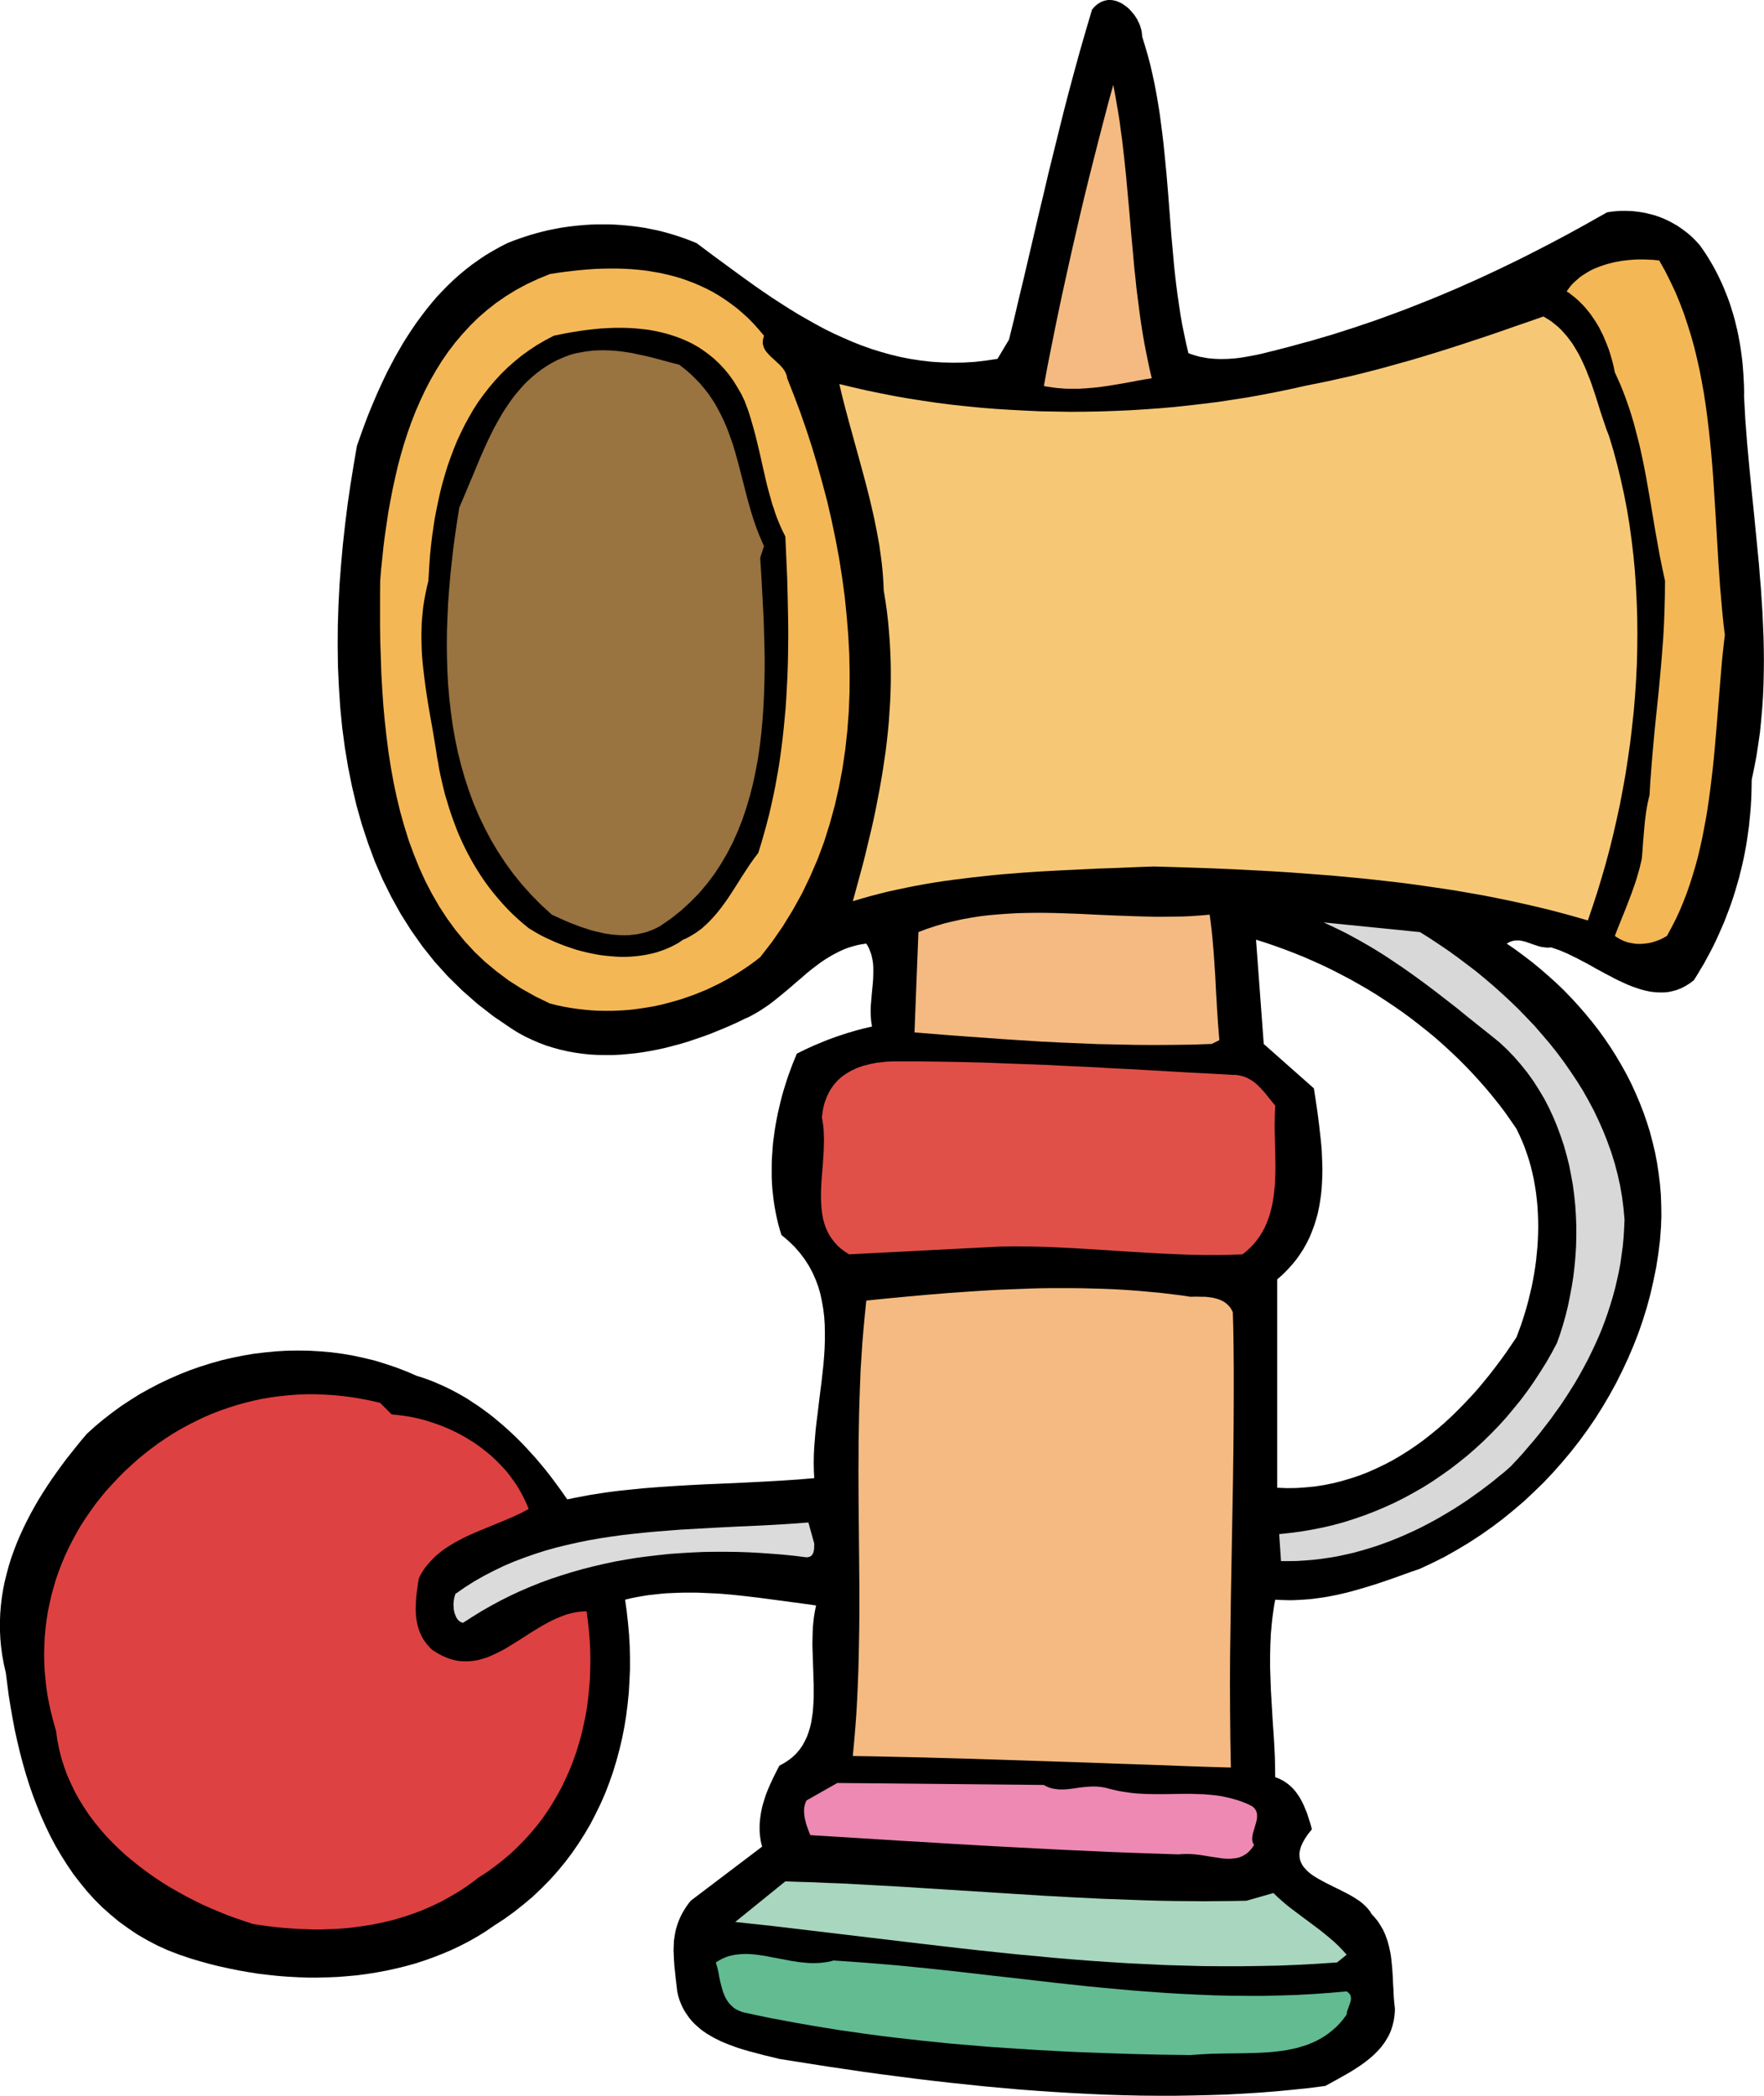 <svg xmlns="http://www.w3.org/2000/svg" width="2.262in" height="2.687in" fill-rule="evenodd" stroke-linecap="round" preserveAspectRatio="none" viewBox="0 0 13470 16000"><style>.brush1{fill:#000}.pen1{stroke:none}.brush2{fill:#f4ba81}</style><path d="M13318 3020v-40l-1-40-2-39-2-40-3-39-3-39-4-38-5-39-5-38-6-38-7-38-7-38-8-37-9-37-9-37-10-36-11-36-11-36-12-35-13-35-14-35-14-35-15-34-16-34-16-33-17-33-18-33-19-32-19-32-20-31-21-31-22-31-17-19-17-18-18-18-18-17-19-16-19-15-20-15-20-14-20-14-21-12-21-12-21-11-22-11-22-10-23-9-22-8-23-8-23-6-24-6-23-6-24-4-24-4-24-3-25-3-24-1-24-1h-50l-25 2-24 2-25 3-25 4-75 42-74 42-76 42-75 41-75 40-76 40-76 39-76 39-76 38-76 37-77 37-77 36-77 36-77 34-78 35-78 33-78 33-79 32-78 31-79 31-80 30-79 29-80 29-80 27-80 27-81 26-81 26-82 24-81 24-82 22-83 23-82 21-42 11-42 10-43 11-44 10-43 8-44 8-44 7-45 5-44 3-44 1h-22l-22-1-22-1-21-2-22-2-22-4-21-4-22-4-21-6-21-6-21-7-21-8-17-71-15-72-15-72-13-74-11-74-11-74-10-76-9-76-8-76-7-77-7-77-7-77-12-156-12-156-13-156-15-155-8-78-9-77-10-77-10-76-12-76-13-75-14-75-16-74-17-74-19-72-21-72-22-71-1-17-2-16-3-17-5-17-5-17-7-17-8-16-8-17-10-15-10-16-12-14-12-14-12-14-13-12-14-12-15-10-14-10-15-8-16-7-15-6-16-4-16-3-16-1h-16l-16 3-16 4-16 6-16 8-15 10-15 12-14 14-14 17-46 155-45 156-43 156-42 156-41 158-39 157-39 158-39 158-37 158-38 158-37 159-37 158-37 158-38 158-37 158-39 158-88 147-88 13-86 10-84 5-84 1-82-2-80-5-79-9-79-12-77-15-75-18-75-21-74-23-73-26-71-28-71-31-71-32-69-34-69-37-67-38-68-39-67-41-66-42-66-43-65-44-65-45-64-46-64-46-64-47-128-94-127-95-42-17-42-16-43-15-43-14-44-13-44-12-45-11-45-9-45-9-46-7-46-6-46-5-46-4-46-3-47-2h-93l-47 2-46 3-47 4-46 5-47 6-46 7-46 9-45 9-46 11-45 12-45 13-44 14-44 15-44 16-43 17-57 29-55 31-54 32-52 35-51 36-49 38-47 39-46 41-45 43-43 44-42 45-40 47-39 48-37 49-37 50-35 51-34 52-33 52-31 54-31 54-29 55-29 55-27 56-26 56-26 57-24 56-24 57-23 57-22 58-21 57-20 57-20 56-25 146-24 149-22 150-19 152-17 153-14 154-12 156-8 155-5 156-1 157 2 156 7 155 10 155 15 154 20 152 25 151 30 149 35 148 41 145 47 142 52 140 59 136 66 133 72 130 79 125 86 122 93 117 102 113 109 107 117 103 125 97 134 91 51 32 53 29 53 25 53 23 55 21 55 17 55 15 57 13 56 10 57 8 57 6 57 3 58 1h58l58-3 58-5 58-6 58-8 58-10 57-11 58-13 57-15 57-15 56-17 56-19 56-19 55-20 54-22 54-22 53-23 53-24 51-25 32-14 30-16 30-17 30-18 28-19 29-19 28-21 27-21 54-44 54-45 53-46 53-45 26-23 27-22 27-21 28-21 27-20 28-19 29-18 29-17 30-16 30-15 31-14 32-12 33-10 33-9 35-7 35-5 11 17 9 17 7 18 7 18 6 18 4 18 4 19 3 20 2 19 1 20v40l-1 40-3 42-8 83-7 83-1 21v41l1 20 1 20 2 20 3 20 3 19-38 9-38 9-38 10-37 11-38 11-36 12-37 12-36 13-36 13-35 14-35 15-35 14-68 31-67 33-16 39-16 39-15 40-15 41-14 41-13 41-13 42-12 43-11 43-10 43-10 43-9 44-8 44-7 44-6 44-6 44-4 45-3 45-3 45-1 44v90l2 45 3 44 5 45 5 44 7 45 8 44 9 44 10 43 12 43 13 43 52 44 48 46 41 47 37 49 32 50 28 52 24 54 20 54 16 56 12 57 10 58 7 58 4 60 1 60v61l-2 62-4 62-5 62-7 63-7 63-16 126-15 126-8 62-7 63-5 62-5 61-3 61-1 60 1 59 3 59-119 10-119 8-119 7-118 6-119 6-118 5-119 5-118 6-118 7-118 8-117 9-118 12-58 6-59 7-58 8-58 9-59 9-58 11-58 11-58 12-27-39-27-38-28-38-28-38-29-38-29-37-31-37-30-36-32-36-32-35-32-35-33-34-34-34-35-33-35-32-35-31-37-31-36-30-38-29-38-28-38-27-40-26-39-26-41-24-41-23-42-22-42-21-43-19-43-19-44-17-45-16-45-14-79-34-81-31-81-27-81-25-83-20-83-18-83-14-84-11-84-7-84-5-84-1-84 1-84 5-84 8-84 10-83 14-83 17-82 19-81 23-80 25-80 28-78 31-78 34-76 36-75 39-74 41-72 45-70 46-69 50-67 52-65 54-63 57-40 47-39 48-39 49-39 49-37 50-37 51-36 51-35 52-34 53-33 53-31 54-30 54-29 56-27 55-26 57-24 57-22 57-21 59-18 58-16 60-15 60-12 60-10 62-7 61-5 62-2 63v64l3 63 6 65 9 65 12 65 15 66 11 86 11 86 14 86 15 86 16 86 19 86 20 85 22 84 24 84 26 83 28 81 31 81 32 79 35 78 37 77 40 75 43 73 45 71 47 69 51 66 53 65 56 62 59 59 63 56 65 54 69 50 71 48 76 44 78 41 82 37 86 33 89 30 71 21 72 20 73 18 73 16 74 15 74 13 75 12 76 9 75 8 76 6 76 4 76 3h77l76-2 76-3 75-6 76-7 75-10 74-12 75-14 73-16 73-18 72-20 71-23 70-25 69-27 68-29 67-32 66-34 65-37 63-39 61-42 80-52 76-55 73-58 70-59 66-63 63-64 60-67 56-68 53-70 50-73 47-74 44-75 40-78 38-78 35-80 31-81 29-83 25-83 23-85 20-85 17-86 14-87 11-87 9-88 5-89 4-88v-89l-2-89-5-89-8-89-10-89-12-88 44-11 45-9 45-8 45-7 46-5 45-5 46-4 46-2 47-2 46-1h93l47 2 46 2 47 2 47 3 93 8 92 10 93 11 91 12 90 12 90 12 88 12 86 12-8 39-7 40-5 41-4 42-2 43-1 43-1 44 1 44 3 89 3 89 1 44 2 44v87l-1 42-3 42-3 41-6 40-6 39-9 38-11 36-13 36-16 33-18 33-21 30-24 29-28 27-30 24-35 23-38 21-19 36-18 36-18 37-17 37-16 37-15 38-12 38-12 39-5 19-4 20-4 19-3 20-3 20-2 19-2 20-1 20v41l1 20 2 20 3 21 3 20 5 21 5 20-545 413-16 20-15 21-13 20-13 21-11 20-10 20-9 20-8 20-7 20-6 20-6 20-4 20-4 20-3 21-3 20-1 21-1 21-1 21v21l1 21 2 44 3 45 10 94 12 101 7 34 10 32 12 30 13 29 15 27 17 26 18 25 19 23 21 22 22 20 23 20 24 18 25 17 27 16 26 15 28 14 28 14 29 12 29 12 30 11 30 11 30 10 31 9 30 9 61 16 60 16 59 14 56 14 127 20 127 20 128 20 129 19 129 19 130 18 131 17 132 17 132 16 132 15 133 14 133 14 133 12 133 12 134 10 133 9 133 8 133 7 133 6 132 4 133 3 131 1h132l130-2 130-3 130-4 128-7 128-8 126-10 126-12 125-13 123-16 91-50 92-52 45-28 44-29 21-15 21-16 20-16 20-17 19-17 18-18 17-18 17-19 15-20 15-21 13-21 13-22 11-23 10-24 8-25 7-25 6-27 4-28 3-28 1-30-5-47-4-48-2-48-3-49-2-48-3-48-4-48-5-47-3-24-4-23-5-23-5-23-6-22-6-22-8-22-8-22-9-21-10-21-12-20-12-20-13-20-15-19-16-19-17-18-14-23-17-21-19-20-22-20-23-18-26-17-26-16-28-16-58-30-59-29-30-15-28-14-28-15-27-15-26-15-24-16-22-17-19-17-17-19-15-19-11-21-8-21-4-24-1-24 4-26 8-29 13-29 18-32 23-34 29-36-8-31-9-30-10-31-10-31-12-29-12-30-14-28-15-28-8-13-9-13-9-13-9-12-10-12-10-11-11-11-12-11-12-10-12-9-13-9-14-9-14-7-15-8-16-6-16-6-1-81-2-81-4-83-5-83-6-84-5-84-5-85-5-86-3-85-3-86v-87l1-43 1-43 2-43 2-43 4-43 4-44 5-43 6-43 6-42 8-43 39 2 38 1 38 1 37-1 37-2 37-2 37-3 36-4 36-5 36-5 35-6 36-7 35-7 34-8 35-8 34-9 68-19 67-20 67-21 65-22 66-23 64-23 64-23 64-22 96-45 94-47 92-52 90-54 88-57 87-61 84-63 81-66 80-68 77-72 75-73 72-76 70-79 67-80 65-83 62-85 59-86 56-89 53-90 50-91 47-94 44-94 41-96 38-97 34-98 31-100 27-100 23-101 21-102 16-102 13-103 8-104 3-83-1-84-3-82-7-82-10-80-12-80-15-79-19-79-20-77-24-76-26-75-29-74-31-73-33-72-36-71-39-70-40-68-43-68-44-65-47-65-49-63-51-62-53-61-54-59-56-58-58-56-60-54-61-53-63-52-64-49-66-49-67-46 11-6 11-6 10-4 11-3 10-3 11-1 10-1h20l10 1 10 2 10 2 20 5 20 7 40 14 42 14 22 5 23 3 12 1 11 1 12-1 13-1 33 11 34 12 33 14 34 15 34 17 35 17 34 18 35 18 69 39 70 38 35 18 35 19 34 17 35 16 35 16 35 14 35 12 34 11 35 9 34 7 34 4 34 2h34l34-3 33-7 33-9 33-13 33-17 32-20 32-24 27-43 26-44 26-43 24-45 24-44 23-45 22-46 21-46 20-46 20-46 18-47 18-47 17-47 16-48 15-48 14-48 14-48 12-49 12-49 11-49 10-50 9-49 8-50 7-50 7-50 5-51 5-50 4-51 3-50 2-51 1-51 1-51 19-90 17-90 14-91 13-90 9-91 8-91 6-91 4-92 2-91 1-92-1-91-2-92-4-92-4-92-6-92-6-92-8-93-7-92-9-92-9-92-18-185-19-184-18-184-17-184-7-92-7-91-5-92-5-91zm-1738 5598 22 46 21 47 19 47 17 48 16 49 14 49 12 49 11 50 9 51 8 51 6 51 5 51 3 52 2 51 1 52-1 52-2 51-3 52-5 52-5 51-7 52-8 51-9 50-10 51-12 50-12 50-13 49-14 48-15 48-16 48-17 46-17 46-40 59-40 59-42 58-43 57-44 57-45 55-46 55-48 53-49 52-50 51-51 50-52 48-53 46-55 45-55 43-57 41-58 39-59 37-60 35-61 32-63 30-63 28-64 25-66 22-67 20-67 17-69 14-70 11-71 7-72 5-73 1-74-3V9767l41-36 38-38 35-39 32-39 29-41 27-42 23-42 22-44 18-44 17-45 14-45 13-46 10-47 8-47 7-47 5-48 3-48 2-49 1-48-1-49-2-49-2-49-4-48-5-49-11-97-12-96-14-94-14-92-383-339-59-796 73 23 73 25 72 26 73 28 72 29 71 31 71 32 71 34 70 36 69 36 69 39 68 39 67 41 66 43 66 44 65 45 64 47 62 48 62 49 61 50 59 52 58 53 57 54 56 56 54 56 53 58 52 59 50 60 49 61 47 62 45 64 44 64z" class="pen1 brush1"/><path d="m8795 2888-52 8-51 9-51 10-51 9-51 9-50 8-50 8-51 7-50 5-51 4-51 3h-78l-26-1-26-2-27-2-27-3-27-4-27-4-27-5 27-147 29-146 29-145 30-145 31-145 32-145 32-144 33-144 33-143 34-143 35-143 36-142 36-142 37-142 37-142 39-141 13 68 12 69 12 69 11 69 9 70 10 70 8 70 8 70 15 142 13 143 13 143 12 143 13 142 13 143 8 71 7 70 9 71 9 70 9 70 10 69 11 69 12 69 13 68 14 68 14 67 16 67z" class="pen1 brush2"/><path d="m12670 1989 44 78 40 80 38 80 34 82 32 84 28 84 27 86 24 86 21 87 20 89 17 89 16 89 14 91 12 91 11 91 10 92 9 93 8 92 7 93 6 93 12 187 11 186 11 186 13 185 8 92 8 91 9 91 11 90-8 69-8 71-7 71-6 72-12 146-12 148-12 149-13 150-7 75-8 75-9 76-9 75-10 74-11 75-12 74-14 74-14 73-16 73-17 72-19 71-21 70-22 70-24 69-26 67-28 67-30 65-33 64-34 63-23 13-23 12-25 10-25 9-25 7-26 5-26 3-26 2h-26l-14-1-13-2-13-2-12-2-13-3-13-3-12-4-13-5-12-5-12-6-12-6-11-7-12-7-11-8 28-72 29-72 29-72 28-73 14-37 13-37 13-37 12-37 11-38 11-38 9-38 9-38 5-60 4-60 5-59 5-59 6-60 8-61 5-31 6-31 7-33 8-32 6-106 8-104 8-100 9-99 9-98 10-96 10-96 10-97 9-97 9-98 8-100 8-103 6-105 4-108 3-112 1-117-21-97-20-99-18-100-18-101-17-102-17-102-18-103-18-102-20-102-22-101-12-51-13-50-13-50-13-49-15-50-15-48-17-49-17-48-18-47-19-47-21-47-21-46-9-44-11-44-13-45-14-44-17-44-18-43-9-21-11-21-10-21-11-21-12-20-12-20-13-19-13-19-13-19-15-19-14-17-15-18-16-17-16-16-16-16-17-15-18-15-18-14-18-14-19-12 14-20 15-20 16-18 18-17 18-16 18-16 20-14 20-13 21-13 21-12 22-11 23-10 23-9 23-8 24-8 24-7 24-6 25-6 24-4 25-5 25-3 25-3 25-2 25-2 24-1h49l24 1 47 2 45 5zm-6836 574-4 14-3 13-2 12v24l3 11 3 10 4 11 5 10 6 9 7 10 8 9 16 18 18 17 19 17 19 18 19 17 17 19 8 9 7 10 7 10 6 11 5 11 4 11 3 11 2 13 50 127 49 130 46 132 44 135 41 137 39 140 37 140 33 143 30 144 27 144 23 146 20 147 15 147 12 147 8 147 3 148-1 146-6 147-11 145-16 145-21 143-27 142-32 141-38 138-43 137-50 134-57 132-62 129-70 126-76 124-83 120-90 116-42 33-43 31-44 30-45 29-45 27-47 27-47 25-48 23-48 23-49 20-50 20-51 18-50 17-52 15-51 14-52 13-52 11-53 9-53 8-53 7-53 5-53 3-53 2h-53l-53-1-53-3-53-5-52-6-53-8-52-9-51-11-52-13-111-54-105-59-99-63-92-69-87-72-81-77-75-81-70-85-65-89-60-92-55-95-51-98-46-101-42-104-39-106-34-109-31-110-27-112-24-114-21-116-18-116-15-118-13-118-11-119-8-119-7-120-4-120-4-119-2-119v-236l1-117 7-86 9-86 9-88 11-87 13-88 13-88 16-88 17-88 19-87 20-87 23-87 25-85 27-84 30-84 32-82 35-80 37-79 40-77 43-75 46-74 49-71 52-68 56-66 59-64 62-61 66-57 70-55 74-51 78-48 82-44 86-40 90-37 58-9 58-8 58-7 57-6 58-5 57-4 56-2 57-1h56l56 2 55 3 55 5 54 6 54 9 53 9 53 12 52 13 52 15 51 18 50 19 49 21 49 23 48 25 47 28 46 30 45 32 45 34 43 37 43 39 41 42 40 45 39 46z" class="pen1" style="fill:#f4b756"/><path d="m12287 3330 33 109 30 112 27 112 25 114 22 114 19 116 16 117 14 117 11 118 8 118 6 119 4 120 1 119-1 120-3 120-6 120-8 120-10 119-13 119-14 119-17 118-18 118-21 117-22 116-25 115-26 114-28 113-30 112-32 110-33 109-35 107-36 106-97-28-98-27-99-26-100-24-100-23-100-22-102-21-102-20-102-18-104-18-103-16-104-15-104-15-105-14-105-12-105-12-105-11-106-10-106-10-105-8-106-8-106-8-106-7-106-6-211-11-211-9-209-7-208-6-139 5-142 6-144 5-145 7-147 7-147 8-148 10-148 12-74 7-73 8-74 8-73 9-73 9-73 10-72 11-72 12-72 13-70 14-71 15-69 15-69 17-69 18-67 19-67 20 38-139 38-140 18-71 17-71 17-71 17-71 16-72 15-72 14-73 14-73 13-73 12-73 11-74 11-74 9-75 8-74 7-75 5-76 5-75 3-76 2-76v-77l-1-76-3-77-4-78-6-77-7-78-9-78-11-78-13-79-2-50-3-49-4-50-5-50-6-49-7-50-7-50-9-49-9-50-10-50-10-49-11-50-23-99-25-99-26-98-27-99-27-98-27-98-27-98-26-97-25-97-23-97 104 25 105 24 107 22 107 21 109 19 109 17 110 16 110 14 112 12 111 11 113 9 113 7 113 6 113 5 114 2 114 2 114-1 114-2 114-4 114-5 113-7 114-8 113-10 112-12 112-13 112-14 111-17 110-17 110-20 109-21 107-22 107-24 59-12 60-12 59-12 58-13 117-26 117-29 116-30 115-32 115-32 114-34 114-35 113-36 113-37 112-37 112-38 111-39 111-38 111-39 29 18 29 18 26 21 26 21 24 23 22 24 22 25 20 26 20 27 18 28 17 29 17 29 15 30 15 31 14 31 14 32 12 32 13 32 12 32 11 33 22 65 20 64 20 64 21 62 20 60 22 57z" class="pen1" style="fill:#f6c876"/><path d="m5687 3064 12 32 12 32 11 33 10 32 19 66 18 66 16 66 16 67 15 67 15 66 15 66 16 66 18 65 18 64 11 31 10 32 11 31 12 30 13 31 13 30 14 29 15 30 7 159 7 158 4 156 3 155 1 77v76l-1 77-1 76-2 75-3 76-4 75-4 75-5 75-7 75-7 74-8 74-9 74-10 74-11 74-13 74-13 73-15 74-16 73-17 74-19 73-20 73-21 73-23 74-32 42-32 45-30 46-31 47-30 48-30 47-31 48-32 47-17 23-16 22-18 23-17 21-18 21-19 21-19 20-19 19-21 19-20 18-22 16-22 16-24 15-24 14-24 13-26 11-32 22-34 19-34 17-35 15-36 13-36 12-37 9-38 8-38 6-38 5-39 3-40 2h-39l-40-2-39-3-40-4-40-5-39-7-40-8-39-9-39-10-38-11-38-13-38-13-36-14-37-15-35-16-35-16-34-17-33-18-32-19-31-19-39-32-38-33-37-34-36-35-34-36-33-37-32-37-31-38-30-39-28-39-28-41-26-41-25-41-24-42-23-43-22-43-21-44-20-44-19-45-17-45-17-46-16-46-15-46-14-47-14-46-12-48-11-47-11-48-10-48-8-48-9-48-7-48-14-85-14-84-15-83-14-81-13-81-12-81-10-79-9-80-4-40-3-39-2-40-1-40-1-39v-40l1-40 1-40 3-40 4-40 4-40 6-41 7-40 8-41 9-41 10-42 4-66 4-67 5-68 7-67 8-68 10-68 10-69 13-67 14-68 15-68 17-67 19-66 20-66 23-65 24-64 26-64 29-62 30-61 33-60 34-59 37-57 40-55 42-54 44-52 47-51 49-48 52-46 55-45 57-41 60-40 64-37 66-35 50-10 50-10 52-9 51-8 52-7 52-6 53-5 52-3 52-2h53l52 1 51 3 52 5 51 6 50 9 50 11 49 13 48 15 47 17 47 20 45 22 44 25 42 28 42 31 40 33 38 36 37 40 35 42 33 46 31 50 30 52 27 56z" class="pen1 brush1"/><path d="m5186 2784 44 34 41 35 38 37 36 37 32 38 31 39 28 41 26 41 23 42 22 42 21 44 19 44 17 44 16 45 16 45 14 46 26 93 24 93 24 93 24 93 13 46 13 46 14 46 15 45 16 45 17 44 19 44 19 43-29 89 11 180 10 187 5 96 3 96 3 97 2 98v99l-2 98-3 99-5 99-7 98-9 98-12 98-14 96-18 96-20 94-24 93-27 91-30 89-35 88-38 85-43 83-47 80-51 78-56 74-61 72-67 68-71 65-77 61-83 57-25 13-25 12-26 10-25 9-26 7-26 6-26 5-27 3-26 3-26 1h-27l-27-1-26-2-27-2-26-4-27-4-27-6-26-6-27-6-26-7-26-8-26-9-26-8-26-10-51-19-49-21-49-22-48-22-82-75-76-77-71-79-67-83-61-84-57-87-52-88-48-91-44-92-40-94-35-96-32-97-28-98-25-100-21-101-18-102-14-102-12-104-9-104-6-104-3-105-1-105 1-105 4-106 5-105 8-105 9-105 11-104 12-104 14-103 15-102 16-101 35-82 35-84 36-85 36-87 18-43 19-43 19-43 20-43 20-42 21-42 22-41 23-41 23-40 25-39 26-39 26-37 28-36 30-35 30-34 32-32 34-31 35-29 36-27 39-26 40-24 42-22 44-19 46-18 27-8 28-7 27-5 27-5 27-4 27-3 26-3 27-1 26-1h27l26 1 26 1 26 2 26 2 26 3 26 4 52 8 51 11 52 11 51 12 52 14 52 14 52 14 52 13z" class="pen1" style="fill:#997340"/><path d="m9237 6983 8 58 7 59 6 59 5 59 5 59 4 59 4 60 4 60 3 60 3 61 4 60 3 61 4 60 4 61 5 61 5 61-59 29-146 5-146 2-145 1-145-1-145-3-143-3-144-6-142-6-142-7-141-9-141-9-139-10-139-10-138-10-137-11-136-11 30-766 66-25 67-22 67-20 68-16 67-15 68-12 69-11 68-8 69-6 69-5 69-4 69-2 70-1h70l70 1 70 2 140 5 141 7 141 6 141 5 71 2 71 2h70l71-1 71-1 70-3 71-5 70-6z" class="pen1 brush2"/><path d="m10843 7116 72 45 71 47 71 48 71 51 69 52 70 53 68 56 67 57 66 59 65 60 63 61 62 64 61 64 58 67 57 67 55 69 53 71 50 72 49 73 46 74 43 76 41 77 37 78 35 79 32 81 29 81 26 83 22 84 19 85 15 86 11 87 8 88-3 67-4 67-6 66-9 66-9 65-12 65-14 64-15 64-17 63-19 63-20 62-22 62-23 61-25 60-27 60-28 59-29 59-31 58-32 58-33 57-35 56-36 56-37 56-39 54-39 55-41 53-41 53-43 53-44 51-44 52-46 50-47 50-44 39-46 37-46 38-47 36-48 36-49 35-49 35-50 33-51 33-52 31-52 31-53 30-53 28-54 28-55 26-55 25-56 24-57 23-57 21-57 20-58 18-58 17-59 16-59 13-60 13-60 10-61 9-60 7-61 5-62 4-62 1h-62l-14-206 84-9 83-11 82-14 82-16 81-19 81-22 79-25 78-27 78-30 76-32 75-34 74-37 73-40 72-41 70-44 69-47 68-48 66-51 65-52 63-55 62-57 60-59 58-60 57-63 54-65 54-66 51-68 49-70 47-72 46-73 43-75 41-77 24-68 22-70 20-71 18-73 15-74 14-74 12-76 9-76 7-77 5-78 2-77v-78l-3-79-5-78-8-77-10-78-14-77-15-77-19-75-21-75-25-74-27-73-30-72-33-71-36-69-40-67-42-66-46-64-49-61-52-60-56-58-59-55-82-66-82-65-81-65-80-65-81-63-80-62-81-61-81-59-82-58-83-56-42-28-42-27-42-26-43-26-43-25-44-25-44-24-44-24-45-23-46-22-46-22-46-21 736 74z" class="pen1" style="fill:#d8d8d8"/><path d="M9414 8206h15l15 1 13 2 14 3 13 3 13 4 12 4 12 5 11 6 11 6 11 6 11 7 20 15 19 17 18 18 18 19 17 19 16 20 33 41 32 39-2 35-2 36v36l-1 37 1 75 2 77 2 77 1 78v39l-1 39-1 39-2 38-4 38-4 38-6 38-6 36-9 37-9 35-12 35-13 34-15 34-17 32-20 32-21 30-24 29-26 28-29 27-32 26-57 2-57 2-57 1h-114l-58-1-57-1-58-2-116-5-116-6-116-7-117-7-117-8-116-7-117-7-117-6-117-5-117-3h-58l-58-1-58 1-58 1-1149 59-33-22-30-22-26-24-23-26-20-26-18-27-15-29-13-29-10-30-9-32-6-32-5-32-3-34-2-33-1-35v-35l1-35 2-36 2-36 3-37 6-73 5-74 2-36 1-37 1-36-1-37-1-36-3-35-5-35-6-35 4-30 4-28 6-28 7-26 9-24 9-24 11-22 11-22 13-20 13-19 15-18 15-17 17-16 17-15 18-13 19-13 20-12 20-11 22-10 21-10 23-8 23-8 24-6 24-6 25-5 25-5 26-3 26-3 26-3 27-1 27-1h193l164 2 164 3 162 4 162 6 161 6 160 6 160 8 159 7 159 9 159 8 158 9 158 9 157 9 158 8 157 9z" class="pen1" style="fill:#e05049"/><path d="m9414 10018 3 105 2 106 1 107 1 107v215l-1 218-2 219-3 220-4 220-4 221-4 221-4 220-3 220-3 219-1 218 1 215 1 108 1 106 2 106 2 105-172-5-176-6-178-7-180-6-181-6-183-7-184-6-184-6-184-6-184-6-184-6-183-5-181-5-180-4-178-4-175-3 10-107 9-107 8-107 6-108 5-108 4-108 3-108 2-109 2-109 1-110v-218l-2-220-2-219-2-220-1-219 1-110v-109l2-109 2-109 3-109 4-109 4-108 7-108 7-108 9-107 10-107 11-107 158-16 158-15 157-14 158-13 158-11 157-10 79-4 78-3 79-3 78-3 78-2 77-1h155l77 1 77 2 77 2 76 3 76 4 76 5 75 6 75 7 75 7 74 9 74 9 73 11 41-1 45 1h23l23 2 24 3 23 4 22 6 22 7 10 5 11 5 10 5 9 6 9 7 9 8 9 8 8 9 7 9 7 11 6 11 6 12z" class="pen1 brush2"/><path d="m2991 10798 40 4 41 5 40 6 40 7 41 9 40 10 40 12 39 13 40 14 39 15 38 16 38 18 38 19 37 20 36 22 36 22 35 24 34 25 33 26 32 27 31 28 30 30 29 30 28 31 26 33 25 34 24 34 22 36 21 37 19 37 18 39 16 39-28 15-28 15-29 13-29 14-60 26-61 25-60 25-61 25-60 25-59 27-29 14-28 15-28 15-27 16-26 16-26 17-25 18-23 19-24 20-21 21-21 22-20 23-19 24-17 25-16 27-14 29-6 36-5 36-5 36-4 37-2 36-1 36-1 18 1 18 1 18 1 18 2 17 3 18 3 17 4 17 5 17 5 17 6 16 7 16 8 16 8 16 10 16 11 15 11 15 13 14 13 15 15 14 41 26 40 21 40 17 39 12 38 8 38 3h37l37-3 37-6 36-10 36-11 35-15 35-16 36-18 35-19 34-21 70-43 70-45 35-22 36-22 35-21 36-20 36-19 37-17 37-15 37-14 38-10 38-8 40-5 39-2 10 73 8 74 6 73 4 73 1 74-1 73-2 73-6 72-7 72-9 72-12 71-15 70-16 70-19 68-21 69-24 67-26 66-29 65-30 64-34 62-36 62-38 60-41 59-44 57-46 55-49 54-51 52-54 51-57 48-60 47-62 45-65 42-46 35-46 33-48 32-48 29-49 28-49 27-50 24-51 23-51 22-52 19-53 19-53 16-53 16-54 13-54 12-55 11-55 9-55 8-56 7-56 5-57 4-56 2-57 2h-57l-58-2-57-2-58-4-58-4-57-6-58-7-58-8-58-9-64-21-64-22-64-23-64-26-64-27-63-28-63-31-62-32-62-34-61-35-60-37-59-39-58-41-56-42-55-44-54-45-51-47-50-49-48-50-45-52-44-54-41-55-38-57-36-58-33-60-30-62-28-63-24-65-21-66-17-68-14-70-10-71-19-66-17-66-15-66-13-66-10-66-7-66-6-66-3-65-1-65 2-65 3-64 6-64 8-63 10-64 13-62 14-62 17-62 18-61 21-60 23-60 25-59 27-58 29-57 31-57 32-56 35-54 37-54 38-53 41-52 42-52 45-49 46-49 48-49 51-47 51-46 52-43 54-42 54-40 56-38 56-36 58-34 58-32 60-30 60-29 61-26 62-24 63-22 63-20 65-18 65-16 65-14 66-11 67-9 68-7 68-5 68-3h69l70 3 70 4 70 7 71 9 71 12 71 14 72 17 88 88z" class="pen1" style="fill:#de4141"/><path d="m6218 11785-1 18v17l-1 9-2 9-1 8-3 8-3 7-4 7-5 6-5 5-7 4-8 3-9 2-10 1-88-11-87-9-87-7-87-6-88-5-87-3-87-1h-87l-87 1-87 4-86 5-86 6-85 9-85 10-85 11-84 14-84 15-83 18-82 19-82 21-81 23-80 25-79 26-79 29-77 31-77 33-75 35-74 37-74 40-72 41-71 44-70 45-6-1-7-3-6-3-5-3-6-4-5-5-5-5-4-6-8-12-6-15-6-15-4-16-3-17-1-17-1-18 1-17 2-17 3-16 4-16 5-15 71-49 72-46 74-42 75-39 77-37 77-33 79-30 80-28 81-26 82-23 82-20 84-19 84-17 85-15 86-13 87-12 87-10 87-9 88-8 88-7 89-7 89-5 89-5 89-5 179-9 179-8 89-5 89-5 89-6 88-7 45 162z" class="pen1" style="fill:#dbdbdb"/><path d="m7971 13627 13 8 14 6 14 6 14 4 15 4 14 2 14 2 15 2h44l15-1 31-3 30-4 32-5 32-4 32-3 33-2h34l17 1 17 2 17 2 18 3 17 4 18 5 36 9 36 8 35 6 36 5 35 5 35 3 35 2 35 2 69 1h68l69-1 67-1h68l67 2 34 1 33 3 33 3 34 4 33 5 33 7 34 8 33 9 33 10 33 12 33 14 33 16 9 7 8 8 6 8 5 8 4 8 3 9 2 9 1 10v19l-1 10-2 10-5 21-6 20-6 21-6 20-6 20-3 20-2 9v18l1 9 2 8 2 8 4 7 5 8-11 18-12 16-13 14-13 13-14 10-15 9-15 8-15 6-16 5-17 3-17 2-17 2h-36l-19-1-18-2-79-12-81-13-41-5-42-3h-42l-21 1-20 2-179-6-178-6-177-7-175-8-175-8-175-9-174-9-174-9-174-10-174-10-175-11-175-10-176-11-176-11-178-11-179-11-12-29-11-31-6-16-5-17-4-17-4-17-3-17-2-18-1-17v-18l2-17 4-17 5-17 8-17 235-133 1577 15z" class="pen1" style="fill:#ed89b2"/><path d="m9517 14511 207-59 33 32 35 31 35 30 36 28 73 55 73 54 36 27 37 28 35 28 35 29 35 30 33 31 16 17 16 16 16 18 15 17-73 59-148 10-147 8-146 6-147 3-145 2h-146l-145-1-144-4-144-4-144-7-144-7-143-9-144-10-143-11-142-12-143-14-143-13-142-15-142-15-143-16-284-33-285-34-285-34-285-34-286-34-286-31 383-310 107 4 109 3 108 5 109 4 218 12 220 12 220 14 221 14 221 14 221 14 222 14 222 12 221 11 222 8 110 4 111 3 110 2 110 1 110 1 110-1 109-1 109-2z" class="pen1" style="fill:#a8d6be"/><path d="m10283 15203 7 4 5 5 5 4 4 5 4 5 3 5 2 5 1 5 2 11v11l-2 11-3 12-8 24-9 24-4 12-4 11-2 12-1 11-25 34-27 32-28 29-30 26-30 24-32 22-32 19-34 18-35 15-35 14-36 11-37 11-38 8-38 8-39 6-40 5-40 4-40 3-41 2-41 2-82 2-84 1-83 1-83 2-41 2-41 2-41 3-40 3-216-3-216-5-217-7-216-8-109-5-108-6-108-6-108-7-108-7-108-7-108-9-107-9-107-9-107-11-107-11-107-12-106-12-106-13-105-14-105-15-105-15-104-17-104-17-103-18-103-19-102-19-102-21-101-22-17-4-16-6-15-6-14-7-14-8-12-9-11-10-10-10-9-10-9-11-8-12-7-12-7-13-6-13-5-13-6-14-8-28-8-29-7-29-6-29-5-29-6-28-7-27-8-26 24-15 24-13 25-11 25-9 26-6 26-5 26-3 27-2 27-1 27 1 28 2 28 3 57 8 57 11 59 11 59 11 29 6 30 4 29 5 30 3 30 3 29 2h30l30-1 29-2 29-4 30-5 29-8 121 8 121 9 121 10 121 10 121 12 120 12 121 13 120 13 241 28 241 27 241 28 242 26 122 12 121 11 122 11 122 9 123 9 122 7 124 6 123 5 124 3 125 1h125l126-3 126-4 127-7 127-9 128-11z" class="pen1" style="fill:#62bb91"/></svg>
